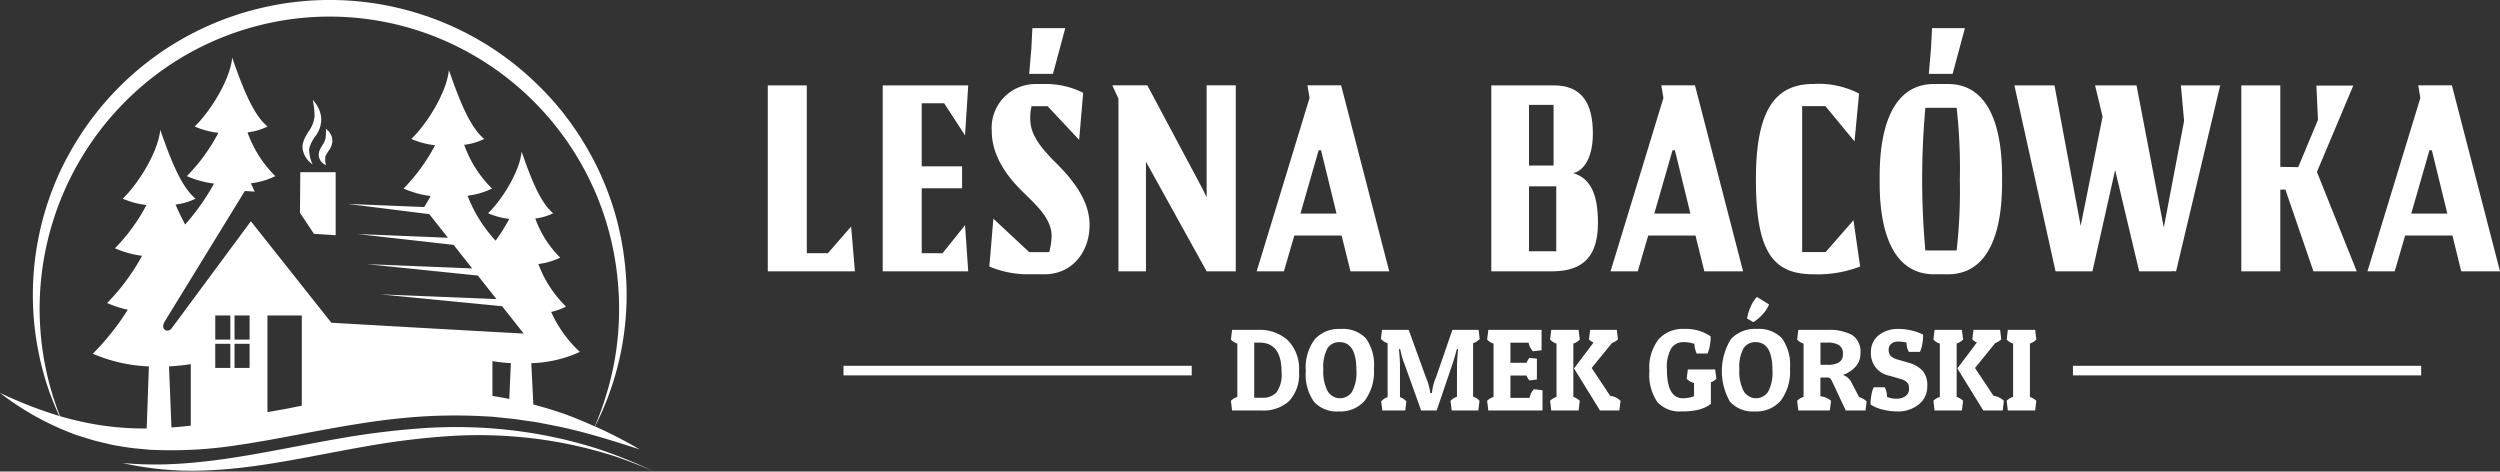 <svg xmlns="http://www.w3.org/2000/svg" width="260.796" height="49.19" viewBox="0 0 260.796 49.19"><rect x="0" y="0" width="260.796" height="49.19" fill="#333333" stroke="none"/><g transform="translate(-85 -15.81)"><g transform="translate(85 15.81)"><path d="M950.1,828.811v-6.574h-3.692l-.031,4.241,1.46,2.19Z" transform="translate(-915.083 -804.273)" fill="#fff"/><path d="M892.7,829.612l.553.05.553.021a45.038,45.038,0,0,0,8.773-.539c2.877-.422,5.685-1,8.477-1.513s5.562-.981,8.342-1.258a55.672,55.672,0,0,1,8.356-.223l1.047.056c.348.023.695.07,1.043.1.694.079,1.394.132,2.086.245s1.394.181,2.084.321l2.075.412c2.764.6,5.48,1.451,8.22,2.342a45.368,45.368,0,0,0-4.661-2.4,30.248,30.248,0,0,0,3.284-14.712,31.707,31.707,0,0,0-1.246-7.694,30.872,30.872,0,0,0-3.179-7.15c-.343-.558-.69-1.114-1.073-1.647-.362-.547-.772-1.059-1.169-1.582a30.664,30.664,0,0,0-2.648-2.91,30.832,30.832,0,0,0-13.57-7.724,31.053,31.053,0,0,0-15.637-.132,30.844,30.844,0,0,0-18.692,13.543,32.24,32.24,0,0,0-1.885,3.441,30.717,30.717,0,0,0-2.789,11.323,30.672,30.672,0,0,0,.6,7.727,29.465,29.465,0,0,0,1.022,3.727q.488,1.378,1.1,2.7a44.171,44.171,0,0,1-6.192-2.413,29.184,29.184,0,0,0,7.575,4.247c.337.15.694.237,1.043.353l1.055.328c.71.195,1.431.35,2.152.523.727.122,1.458.252,2.193.333Zm2.765-2.277-.256-6.371a20.742,20.742,0,0,0,2.272-.237v6.417Q896.475,827.26,895.466,827.335Zm6.58-9.166V815.65h-.438v2.519h-1.573V815.65h3.584v2.519Zm1.573.438v2.519h-1.573v-2.519Zm-2.011,0v2.519h-1.573v-2.519Zm3.871,7.13V815.65h3.584v9.416q-.738.144-1.472.292Zm23.471-1.69v-3.635a16.983,16.983,0,0,0,1.923.214l-.164,3.733C930.126,824.243,929.54,824.138,928.951,824.048Zm-43.384,2.564c-.579-.132-1.154-.286-1.726-.453a30.612,30.612,0,0,1,7.905-33.87,30.107,30.107,0,0,1,13.074-6.95,29.955,29.955,0,0,1,21.7,2.91,30.348,30.348,0,0,1,14.068,16.92,31.052,31.052,0,0,1,1.483,7.395,30.714,30.714,0,0,1-.341,7.58,30.263,30.263,0,0,1-.885,3.715,30.823,30.823,0,0,1-1.218,3.363c-1.035-.463-2.083-.9-3.153-1.294q-1.6-.553-3.254-.988l-.215-4.314a12.92,12.92,0,0,0,5.065-1.173,12.87,12.87,0,0,1-2.993-4.17,6.2,6.2,0,0,0,1.55-.562,12.024,12.024,0,0,1-2.884-4.438,7.072,7.072,0,0,0,2.28-.668,10.806,10.806,0,0,1-2.6-4.079,5.8,5.8,0,0,0,1.866-.548c-1.254-1.045-2.195-3.24-3.292-6.427-.209,2.09-2.038,5.016-3.5,6.427a7.657,7.657,0,0,0,2.211.59,19.129,19.129,0,0,1-1.426,2.268,14.512,14.512,0,0,1-2.926-4.687,7.9,7.9,0,0,0,2.55-.747,12.087,12.087,0,0,1-2.9-4.562,6.5,6.5,0,0,0,2.086-.613c-1.4-1.169-2.454-3.623-3.682-7.188-.234,2.338-2.279,5.61-3.915,7.188a8.555,8.555,0,0,0,2.472.66,19.158,19.158,0,0,1-3.288,4.515,10.3,10.3,0,0,0,2.83.782c-.219.4-.452.784-.691,1.164l-.014-.017-7.963-.325,8.522,1.066,1.946,2.462-9.428-.384,10.017,1.128,1.945,2.459-11-.448,11.587,1.19,1.941,2.455-12.119-.494,12.706,1.237,2.251,2.846c-.02.026-20.06-1.121-20.06-1.121l-6.513-8.212h0l-1.883-2.375-8.324,11.244s-.351.321-.657.073c-.374-.3,0-.876,0-.876l8.351-13.6,1.029.067c-.133-.28-.266-.569-.4-.87a7.912,7.912,0,0,0,2.55-.747,12.09,12.09,0,0,1-2.9-4.562,6.485,6.485,0,0,0,2.086-.613c-1.4-1.169-2.454-3.623-3.682-7.188-.233,2.337-2.279,5.61-3.915,7.188a8.572,8.572,0,0,0,2.472.66,19.167,19.167,0,0,1-3.288,4.515,10.3,10.3,0,0,0,2.831.781,23.421,23.421,0,0,1-3.01,4.265,23.02,23.02,0,0,1-1-2.08,6.5,6.5,0,0,0,2.087-.613c-1.4-1.169-2.454-3.623-3.682-7.188-.234,2.338-2.279,5.61-3.915,7.188a8.579,8.579,0,0,0,2.473.66,19.159,19.159,0,0,1-3.288,4.515,10.3,10.3,0,0,0,2.83.782,22.022,22.022,0,0,1-3.646,4.928,11.265,11.265,0,0,0,2.156.7,26.325,26.325,0,0,1-3.648,4.589,16.4,16.4,0,0,0,5.85,1.322l-.23,6.477A30.277,30.277,0,0,1,885.567,826.612Z" transform="translate(-877.579 -782.742)" fill="#fff"/><path d="M955.625,883.079a47.745,47.745,0,0,0-9.068-2.019,50.166,50.166,0,0,0-9.358-.266,83.24,83.24,0,0,0-9.211,1.143c-6.042,1.05-11.879,2.464-17.786,2.639a37.8,37.8,0,0,1-4.533-.137l.056.013a33.131,33.131,0,0,0,8.359.772c5.61-.167,11.153-1.509,16.89-2.506a79.039,79.039,0,0,1,8.746-1.086,47.647,47.647,0,0,1,8.887.253,45.362,45.362,0,0,1,8.612,1.917q1.992.687,3.9,1.526A53.491,53.491,0,0,0,955.625,883.079Z" transform="translate(-892.891 -836.138)" fill="#fff"/><path d="M948.008,812.374a3.7,3.7,0,0,1-.367-1.638,3.9,3.9,0,0,1,.742-1.421c.084-.128.161-.286.239-.43s.13-.32.187-.482c.032-.175.073-.347.09-.521a3.817,3.817,0,0,0-.016-.523,3.213,3.213,0,0,0-.874-1.715,7.573,7.573,0,0,1,.194,1.742,3.056,3.056,0,0,1-.564,1.469,8.193,8.193,0,0,0-.469.817,3.493,3.493,0,0,0-.176.5,1.619,1.619,0,0,0-.035.555A2.369,2.369,0,0,0,948.008,812.374Z" transform="translate(-915.392 -795.227)" fill="#fff"/><path d="M950.686,815.158a1.226,1.226,0,0,0,.743.925,2.2,2.2,0,0,1-.054-.918,3.647,3.647,0,0,1,.428-.7,2.218,2.218,0,0,0,.248-.554,2.455,2.455,0,0,0,.046-.327,2.315,2.315,0,0,0-.026-.323,1.575,1.575,0,0,0-.643-.957,6.167,6.167,0,0,1-.043.984,2,2,0,0,1-.328.718,3.946,3.946,0,0,0-.263.475A1.258,1.258,0,0,0,950.686,815.158Z" transform="translate(-917.426 -798.857)" fill="#fff"/></g><g transform="translate(165.094 18.747)"><g transform="translate(0)"><path d="M1063.823,824.482h-9.089v-19.4h4.07v17.508h2.2l2.425-2.788Z" transform="translate(-1054.734 -799.112)" fill="#fff"/><path d="M1087.41,819.659l.334,4.823h-8.921v-19.4h8.921l-.334,5.213-2.175-3.345h-2.342v6.579h4.21v2.286h-4.21v6.775h2.175Z" transform="translate(-1066.834 -799.112)" fill="#fff"/><path d="M1110.96,799.837l-.418,4.907-3.29-3.513h-1.672a4.84,4.84,0,0,0-.139,1.282c0,1.338.585,2.565,2.648,4.6,2.119,2.091,3.541,4.182,3.541,6.524,0,2.732-1.756,5.129-4.712,5.129h-1.505a10.445,10.445,0,0,1-4.238-.808l.418-4.99,3.736,3.485h2.091a7.14,7.14,0,0,0,.251-1.673c0-2.063-2.063-3.6-3.485-5.1-2.2-2.314-2.76-4.322-2.76-5.855a4.569,4.569,0,0,1,4.517-4.906h.976A8.624,8.624,0,0,1,1110.96,799.837Zm-5.408-4.572.112-2.175h3.429l-1.282,4.767h-2.481Z" transform="translate(-1078.061 -793.091)" fill="#fff"/><path d="M1139.825,805.078v19.4h-3.039l-6.329-11.43v11.43h-2.871v-18.01l-.641-1.394h3.652l5.77,10.817.419.864V805.078Z" transform="translate(-1091.005 -799.112)" fill="#fff"/><path d="M1166.062,820.746h-4.934l-1.087,3.736H1157.2l5.52-18.093-.223-1.31h3.513l5.018,19.4h-4.042Zm-.529-2.286-1.617-6.608h-.251l-1.9,6.608Z" transform="translate(-1106.201 -799.112)" fill="#fff"/><path d="M1217.506,819.464c0,4.126-2.258,5.018-4.879,5.018h-6.245v-19.4h6.524c2.983,0,4.07,1.952,4.07,5.018,0,2.927-1.254,4.015-2.063,4.126C1216.809,814.808,1217.506,816.536,1217.506,819.464Zm-7.193-12.351v6.328h2.565v-6.328Zm2.844,8.5h-2.844v6.775h2.844Z" transform="translate(-1130.905 -799.112)" fill="#fff"/><path d="M1240.234,820.746H1235.3l-1.087,3.736h-2.843l5.52-18.093-.223-1.31h3.513l5.018,19.4h-4.042Zm-.53-2.286-1.617-6.608h-.251l-1.9,6.608Z" transform="translate(-1143.456 -799.112)" fill="#fff"/><path d="M1272.717,823.839a12.438,12.438,0,0,1-4.851.808c-4.182,0-6.022-2.23-6.022-9.9,0-7.109,1.924-9.953,5.994-9.953a9.2,9.2,0,0,1,4.767,1l-.474,4.99-3.038-3.68h-2.425v15.222h2.453l2.9-3.318Z" transform="translate(-1158.764 -798.971)" fill="#fff"/><path d="M1294.891,818.767h-1.422c-4.517,0-5.687-4.907-5.687-9.479v-.781c0-4.656,1.171-9.59,5.687-9.59h1.422c4.516,0,5.659,4.934,5.659,9.59v.781C1300.55,813.86,1299.407,818.767,1294.891,818.767Zm1.254-9.869a56.125,56.125,0,0,0-.335-7.5h-3.261a82.871,82.871,0,0,0,0,14.887h3.261A55.92,55.92,0,0,0,1296.145,808.9Zm-3.011-13.633.112-2.175h3.429l-1.283,4.767h-2.482Z" transform="translate(-1171.792 -793.091)" fill="#fff"/><path d="M1332.884,824.482l-.39-.028v.028h-3.457l-2.509-10.566-2.37,10.566h-3.847l-4.293-19.4h4.182l2.733,14.664,2.286-11.4-.781-3.262h4.321l2.844,14.832,2.118-11.124-.335-3.708h4.1Z" transform="translate(-1185.974 -799.112)" fill="#fff"/><path d="M1375.621,824.482h-4.516l-2.927-8.531h-.53v8.531h-4.07v-19.4h4.07v8.5l1.84.028h.028l2.063-4.935-.167-3.569h3.847l-3.792,9.005Z" transform="translate(-1209.864 -799.112)" fill="#fff"/><path d="M1398.885,820.746h-4.934l-1.087,3.736h-2.844l5.52-18.093-.223-1.31h3.513l5.018,19.4h-4.042Zm-.529-2.286-1.617-6.608h-.251l-1.9,6.608Z" transform="translate(-1223.146 -799.112)" fill="#fff"/></g><g transform="translate(48.314 28.038)"><path d="M1155.036,864.741h-3.108l-.122-1.011a1.559,1.559,0,0,1,.671-.4v-5.57a1.437,1.437,0,0,1-.671-.415l.122-1.011h2.718a4.33,4.33,0,0,1,3.114,1.1,4.246,4.246,0,0,1,1.151,3.224,4.1,4.1,0,0,1-1.041,3.108A3.969,3.969,0,0,1,1155.036,864.741Zm-.8-1.328h.877a1.9,1.9,0,0,0,1.444-.555,3.183,3.183,0,0,0,.53-2.151q0-3.047-2.3-3.047h-.548Z" transform="translate(-1151.807 -852.895)" fill="#fff"/><path d="M1170.952,864.741a3.229,3.229,0,0,1-2.59-1,4.931,4.931,0,0,1-.859-3.236,4.88,4.88,0,0,1,.944-3.3,3.406,3.406,0,0,1,2.693-1.067,3.341,3.341,0,0,1,2.608.951,4.707,4.707,0,0,1,.86,3.181,5.029,5.029,0,0,1-.963,3.352A3.358,3.358,0,0,1,1170.952,864.741Zm-1.183-6.594a4.072,4.072,0,0,0-.438,2.206,4.353,4.353,0,0,0,.463,2.291,1.5,1.5,0,0,0,2.535.043,4.218,4.218,0,0,0,.451-2.249q0-2.925-1.755-2.925A1.437,1.437,0,0,0,1169.769,858.147Z" transform="translate(-1159.691 -852.796)" fill="#fff"/><path d="M1191.182,860.147q0-.488.086-1.511l.024-.293-.122-.012q-.28,1.036-.487,1.645l-1.621,4.765h-1.621l-1.706-4.765a8.035,8.035,0,0,1-.415-1.365l-.073-.28-.122.012q.11,1.085.11,1.8v3.205a1.5,1.5,0,0,1,.67.45l-.122.939h-2.389l-.122-.939a1.5,1.5,0,0,1,.671-.45v-5.631a1.445,1.445,0,0,1-.7-.451l.122-.938h2.779l1.779,4.912a6.049,6.049,0,0,1,.439,1.475l.037.207h.171a5.366,5.366,0,0,1,.439-1.682l1.694-4.912h2.73l.122.938a1.442,1.442,0,0,1-.694.451V863.3a1.566,1.566,0,0,1,.67.427l-.122,1.011h-2.779l-.122-1a1.564,1.564,0,0,1,.67-.427Z" transform="translate(-1167.599 -852.895)" fill="#fff"/><path d="M1211.284,864.741h-5.655l-.121-1.011a1.556,1.556,0,0,1,.67-.4v-5.57a1.435,1.435,0,0,1-.67-.415l.121-1.011h5.558v2.121l-.9.109a1.779,1.779,0,0,1-.451-.9h-1.9v2.1h1.694a1.425,1.425,0,0,1,.3-.513l.768.086v2.17l-.768.1a1.171,1.171,0,0,1-.3-.512h-1.694v2.327h2a1.792,1.792,0,0,1,.451-.9l.9.109Z" transform="translate(-1178.78 -852.895)" fill="#fff"/><path d="M1221.679,856.332l.122,1.011a1.635,1.635,0,0,1-.67.415v5.57a1.8,1.8,0,0,1,.67.4l-.122,1.011h-2.852l-.121-1.011a1.555,1.555,0,0,1,.67-.4v-5.57a1.432,1.432,0,0,1-.67-.415l.121-1.011Zm4.253,8.409h-2.023l-2.706-4.387,2.036-2.706a1.3,1.3,0,0,1-.475-.329l.121-.987h2.779l.121.987a1.773,1.773,0,0,1-.633.39l-2.109,2.6,1.926,2.9a1.9,1.9,0,0,1,1.085.524Z" transform="translate(-1185.41 -852.895)" fill="#fff"/><path d="M1243.091,857.513a1.494,1.494,0,0,0-1.286.634,3.928,3.928,0,0,0-.457,2.206q0,3.01,1.657,3.01a3.091,3.091,0,0,0,1.17-.207v-1.377a1.567,1.567,0,0,1-.767-.451l.122-.963h2.852l.122.963a1.551,1.551,0,0,1-.573.378v2.255a3.7,3.7,0,0,1-1.286.6,7.315,7.315,0,0,1-1.75.177,3.12,3.12,0,0,1-2.559-.994,5.083,5.083,0,0,1-.817-3.229,4.82,4.82,0,0,1,.969-3.309,3.4,3.4,0,0,1,2.657-1.073,4.631,4.631,0,0,1,2.761.768v.28a4.967,4.967,0,0,1-.085.707,2.96,2.96,0,0,1-.244.816h-1.121a2.736,2.736,0,0,1-.244-1.012A3.39,3.39,0,0,0,1243.091,857.513Z" transform="translate(-1195.865 -852.796)" fill="#fff"/><path d="M1258.151,861.37a3.229,3.229,0,0,1-2.59-1,6.383,6.383,0,0,1,.085-6.539,3.409,3.409,0,0,1,2.694-1.067,3.342,3.342,0,0,1,2.608.951,4.707,4.707,0,0,1,.86,3.181,5.033,5.033,0,0,1-.963,3.352A3.359,3.359,0,0,1,1258.151,861.37Zm-1.182-6.594a4.065,4.065,0,0,0-.439,2.206,4.359,4.359,0,0,0,.463,2.292,1.5,1.5,0,0,0,2.535.043,4.219,4.219,0,0,0,.451-2.249q0-2.925-1.755-2.925A1.437,1.437,0,0,0,1256.969,854.776Zm1.024-2.717-.658-.378a4.658,4.658,0,0,1,.372-1.219,3.358,3.358,0,0,1,.652-1.036l1.267.78a3.148,3.148,0,0,1-.646,1.005A4.58,4.58,0,0,1,1257.992,852.059Z" transform="translate(-1203.49 -849.426)" fill="#fff"/><path d="M1277.09,858.794a1.971,1.971,0,0,1-.518,1.389,3.329,3.329,0,0,1-1.3.853,1.541,1.541,0,0,1,.8.622l.889,1.694a1.714,1.714,0,0,1,.78.45l-.122.939h-2.06l-1.4-2.986c-.13-.3-.281-.451-.451-.451h-.792v1.95a2.057,2.057,0,0,1,1.109.475l-.122,1.011h-3.29l-.122-1.011a1.556,1.556,0,0,1,.67-.4v-5.57a1.433,1.433,0,0,1-.67-.415l.122-1.011h3.108a4.979,4.979,0,0,1,2.535.548A2.087,2.087,0,0,1,1277.09,858.794Zm-3.449-1.134h-.719v2.316h.694a2.415,2.415,0,0,0,1.237-.25.965.965,0,0,0,.409-.9.99.99,0,0,0-.415-.908A2.271,2.271,0,0,0,1273.64,857.66Z" transform="translate(-1211.423 -852.895)" fill="#fff"/><path d="M1289.627,857.562a3.359,3.359,0,0,0-.865-.11,1.106,1.106,0,0,0-.725.226.775.775,0,0,0-.274.634.926.926,0,0,0,.207.64,1.755,1.755,0,0,0,.817.4l1.085.317a3.068,3.068,0,0,1,1.4.8,2.217,2.217,0,0,1,.518,1.59,2.381,2.381,0,0,1-.9,1.962,3.441,3.441,0,0,1-2.225.72,6.335,6.335,0,0,1-1.505-.189,4.02,4.02,0,0,1-1.286-.531v-.28a4.935,4.935,0,0,1,.086-.707,2.961,2.961,0,0,1,.244-.817h1.158a2.552,2.552,0,0,1,.232,1.012,2.5,2.5,0,0,0,.993.183,1.538,1.538,0,0,0,.933-.268.9.9,0,0,0,.365-.768,1.7,1.7,0,0,0-.036-.384.721.721,0,0,0-.225-.329,1.4,1.4,0,0,0-.543-.286l-1.256-.366a2.349,2.349,0,0,1-1.913-2.437,2.185,2.185,0,0,1,.8-1.774,3.2,3.2,0,0,1,2.1-.664,5.914,5.914,0,0,1,2.541.585V857a4.94,4.94,0,0,1-.086.707,2.965,2.965,0,0,1-.243.817h-1.158A1.887,1.887,0,0,1,1289.627,857.562Z" transform="translate(-1219.147 -852.796)" fill="#fff"/><path d="M1302.021,856.332l.122,1.011a1.634,1.634,0,0,1-.67.415v5.57a1.8,1.8,0,0,1,.67.4l-.122,1.011h-2.852l-.122-1.011a1.556,1.556,0,0,1,.67-.4v-5.57a1.437,1.437,0,0,1-.67-.415l.122-1.011Zm4.254,8.409h-2.024l-2.705-4.387,2.035-2.706a1.3,1.3,0,0,1-.475-.329l.122-.987h2.779l.122.987a1.78,1.78,0,0,1-.634.39l-2.108,2.6,1.926,2.9a1.9,1.9,0,0,1,1.084.524Z" transform="translate(-1225.765 -852.895)" fill="#fff"/><path d="M1317.374,856.332l.122,1.011a1.634,1.634,0,0,1-.67.415v5.57a1.806,1.806,0,0,1,.67.4l-.122,1.011h-2.851l-.122-1.011a1.557,1.557,0,0,1,.67-.4v-5.57a1.437,1.437,0,0,1-.67-.415l.122-1.011Z" transform="translate(-1233.477 -852.895)" fill="#fff"/></g><line x2="36.326" transform="translate(7.898 35.722)" fill="none" stroke="#fff" stroke-miterlimit="10" stroke-width="1"/><line x2="36.326" transform="translate(136.153 35.722)" fill="none" stroke="#fff" stroke-miterlimit="10" stroke-width="1"/></g></g></svg>